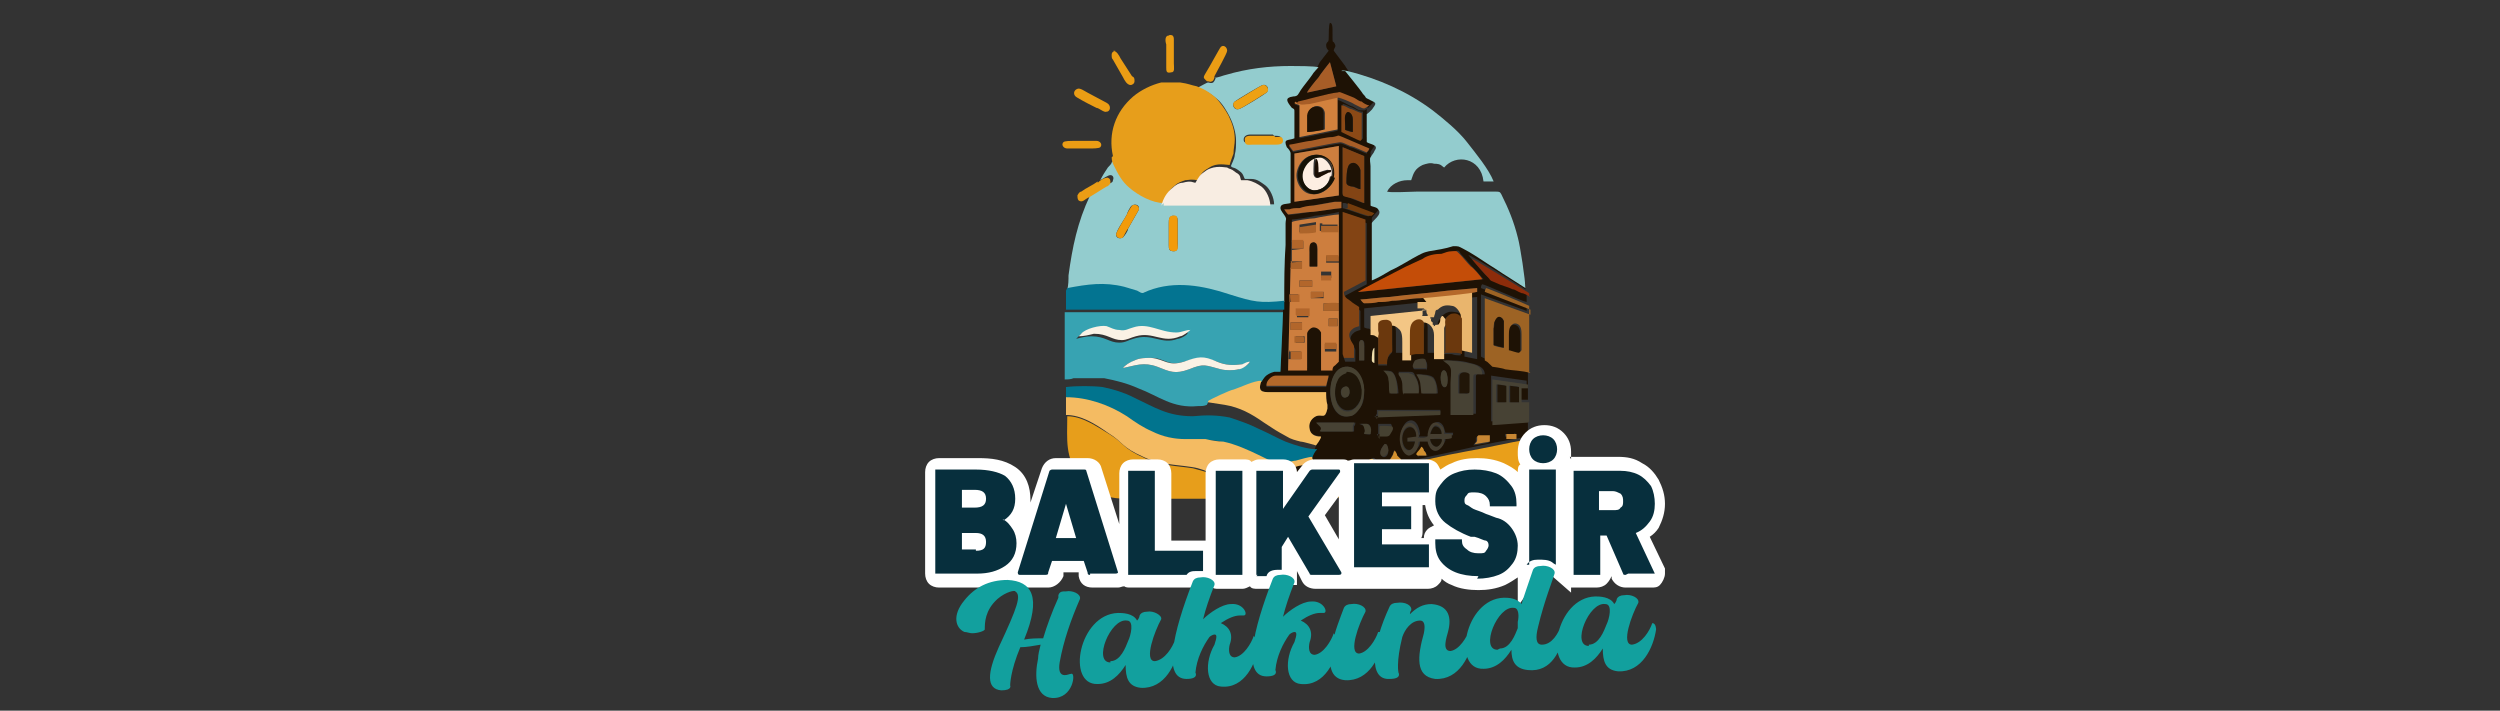<?xml version="1.0" encoding="UTF-8"?>
<svg id="Layer_1" data-name="Layer 1" xmlns="http://www.w3.org/2000/svg" version="1.1" viewBox="0 0 197 56">
  <rect x="0" y="0" width="197" height="56" fill="#333333" stroke="none"/>
  <defs>
    <style>
      .cls-1 {
        fill: #fff;
      }

      .cls-1, .cls-2, .cls-3, .cls-4, .cls-5, .cls-6, .cls-7, .cls-8, .cls-9, .cls-10, .cls-11, .cls-12, .cls-13, .cls-14, .cls-15, .cls-16, .cls-17, .cls-18, .cls-19, .cls-20, .cls-21, .cls-22, .cls-23, .cls-24, .cls-25, .cls-26, .cls-27, .cls-28, .cls-29, .cls-30, .cls-31, .cls-32, .cls-33, .cls-34, .cls-35, .cls-36, .cls-37, .cls-38, .cls-39, .cls-40, .cls-41, .cls-42, .cls-43, .cls-44, .cls-45, .cls-46 {
        stroke-width: 0px;
      }

      .cls-1, .cls-2, .cls-3, .cls-4, .cls-5, .cls-6, .cls-7, .cls-8, .cls-9, .cls-10, .cls-11, .cls-12, .cls-13, .cls-14, .cls-15, .cls-16, .cls-17, .cls-18, .cls-19, .cls-20, .cls-21, .cls-22, .cls-23, .cls-24, .cls-25, .cls-26, .cls-27, .cls-28, .cls-29, .cls-30, .cls-31, .cls-32, .cls-33, .cls-34, .cls-36, .cls-37, .cls-38, .cls-39, .cls-40, .cls-41, .cls-42, .cls-43, .cls-44, .cls-45, .cls-46 {
        fill-rule: evenodd;
      }

      .cls-2 {
        fill: #211608;
      }

      .cls-3 {
        fill: #1e1205;
      }

      .cls-4 {
        fill: #e99f1a;
      }

      .cls-5 {
        fill: #453e30;
      }

      .cls-6 {
        fill: #cd7e3e;
      }

      .cls-7 {
        fill: #1e1508;
      }

      .cls-8 {
        fill: #37a3b2;
      }

      .cls-9 {
        fill: #f3c685;
      }

      .cls-10 {
        fill: #a75d27;
      }

      .cls-11 {
        fill: #c44d08;
      }

      .cls-12 {
        fill: #f29b0a;
      }

      .cls-13 {
        fill: #f4bb62;
      }

      .cls-14 {
        fill: #d3902e;
      }

      .cls-15 {
        fill: #d2813d;
      }

      .cls-16 {
        fill: #474234;
      }

      .cls-17 {
        fill: #733c0c;
      }

      .cls-18 {
        fill: #eb9d14;
      }

      .cls-19 {
        fill: #f2a415;
      }

      .cls-20 {
        fill: #eda114;
      }

      .cls-21 {
        fill: #6b380d;
      }

      .cls-22 {
        fill: #464131;
      }

      .cls-23 {
        fill: #fdeee2;
      }

      .cls-24 {
        fill: #f1deaa;
      }

      .cls-25 {
        fill: #c78633;
      }

      .cls-26 {
        fill: #8b4916;
      }

      .cls-27 {
        fill: #f5bd62;
      }

      .cls-28 {
        fill: #1b0e04;
      }

      .cls-29 {
        fill: #151105;
      }

      .cls-30 {
        fill: #faf2e5;
      }

      .cls-31 {
        fill: #b2662b;
      }

      .cls-32 {
        fill: #1a1106;
      }

      .cls-33 {
        fill: #e79e1b;
      }

      .cls-34 {
        fill: #834414;
      }

      .cls-35 {
        fill: #12a09e;
      }

      .cls-36 {
        fill: #494132;
      }

      .cls-37 {
        fill: #e9b56d;
      }

      .cls-38 {
        fill: #072f3d;
      }

      .cls-39 {
        fill: #037491;
      }

      .cls-40 {
        fill: #b4692a;
      }

      .cls-41 {
        fill: #01748e;
      }

      .cls-42 {
        fill: #93ccce;
      }

      .cls-43 {
        fill: #ac642a;
      }

      .cls-44 {
        fill: #8d2c0a;
      }

      .cls-45 {
        fill: #f8ede2;
      }

      .cls-46 {
        fill: #9d6324;
      }
    </style>
  </defs>
  <g id="Katman_1">
    <g id="_2489001324832" data-name=" 2489001324832">
      <g>
        <g>
          <path class="cls-3" d="M100.8,37.6c.1,0,1.7-.4,2-.5.4,0,.7,0,1.1,0,.1,0,1,.1,1.1.1-.1,0-.8.3-.9.3-.4.1-.5.2-1,.2-.3,0-2.2-.1-2.2-.2h0ZM104.2,36.8l1.7-.4c.3,0,1.7,0,1.9-.1.2,0,.3-.3.5-.2,0,0,.1.1.2.2,0,0,.1,0,.2.1-.3,0-.7.1-1,.2-.3,0-.7.2-1,.2-.3,0-.8,0-1.2,0-.1,0-1.1,0-1.2-.1h0ZM109.5,36.3c0-.1.2-.4.3-.6,0-.1,0-.2.1-.2,0,.1,0,.3.2.4,0,.1.3.2.3.3h-.9q0,.1,0,.1ZM111.7,35.9c0,0,.2-.2.2-.3,0,0,.1-.3.2-.3,0,0,.1.2.2.3,0,0,.1.2.2.3h-.7q0,.1,0,.1ZM109.1,35c.2-.1.3.3.3.5,0,.7-.7.7-.6,0,0-.1.2-.4.3-.5h0ZM116.4,34.4c.1,0,.8,0,.9,0,0,0,0,.2,0,.3,0,0,0,.1,0,.2l-1.2.2c0,0,.1-.2.2-.3,0-.1,0-.2,0-.3ZM119.4,34.1c0,.1,0,.2,0,.3h-.8c0,0,0,0,0,0,0,0,0-.1,0-.2h.7q0,0,0,0ZM111.8,34.4c.1,0,.3,0,.5,0,.3,0,.2,0,.3-.3.1-.6.6-1.1,1-.7.2.2.2.4.3.7h.6c0,0,0,.2,0,.2-.2,0-.5,0-.6.1,0,0,0,.2,0,.3-.2.5-.7,1-1.1.4-.2-.2-.1-.4-.2-.6h-.7c0,.4,0,.6-.2.8-.1.2-.3.4-.6.4-.5,0-.7-.9-.7-1.3,0-1.4,1.3-1.9,1.5-.2h0ZM108.6,34.4c0-.1,0-.3,0-.5,0,0,0-.4,0-.5.1,0,.9,0,1,0,.2.2,0,.6-.2.7-.1.1-.2.1-.4.1-.2,0-.4,0-.5,0h0ZM107.1,33.4c0,0,.4,0,.6,0,.2,0,.3.2.3.3,0,.2,0,.4,0,.5,0,.1-.4,0-.5,0,0-.2.2-.2,0-.5,0-.2-.2-.2-.4-.3h0ZM104.1,34c0-.1.2-.2,0-.4-.3-.3-.3-.2-.3-.3h3c0,.1,0,.2-.1.3,0,.1,0,.3,0,.4-.1,0-2.2,0-2.5,0h0ZM108.4,32.9c0,0,0-.2.1-.3,0,0,0-.2,0-.3.4,0,4.9,0,5,0v.3c-.2,0-4.9.2-5.2.2h0ZM106,28.9c1-.1,1.4,1,1.5,1.8,0,.4,0,1-.3,1.4-.2.3-.5.7-.9.7-1.8.4-2-3.6-.3-3.9ZM113.7,29.2c.4-.2.5,1.1.2,1.3-.4.2-.5-1.1-.2-1.3ZM99.8,30.4c0-.3.4-.7.7-.7.3,0,1,0,1.4,0,.9,0,1.9,0,2.8,0l-.2.8h-4.7s0,0,0,0ZM112.1,31c0-.8,0-.8-.4-1.5.3,0,1.1,0,1.3.3.2.3.3.8.3,1.2-.3,0-.9,0-1.1,0h0ZM110.6,31c0,0,0-.7-.1-.9-.1-.5-.2-.5-.3-.8.3,0,.5,0,.8,0,.3,0,.4,0,.5.3.3.5.3.8.3,1.3h-1.2s0,0,0,0ZM109.6,31c0-.4,0-.7-.1-1.1,0-.3-.2-.5-.4-.7.1,0,.5,0,.6.1.4.3.5,1.5.5,1.7h-.5ZM112.4,29.1c-.2,0-.7,0-.9,0-.3,0,0-.6,0-.6.1-.1.6-.3.8-.1.2.1.2.6.1.8h0ZM114.5,32.7c0-.8,0-1.7,0-2.5,0-.3,0-1,0-1.2-.2-.3-.5-.4-.6-.6.5,0,1.3,0,1.9.2.5.1,1.2.3,1.2.9-.5,0-.7-.1-.7.2,0,.3,0,.7,0,1,0,.2,0,1.8,0,1.9h-1.6ZM108.3,28.6c0,0-.2-.1-.2-.2,0-.2,0-.8.2-1v1.2ZM107.1,28.4c0-.3,0-.6,0-.9,0-.2,0-.8.2-.7.3,0,.2.5.2.7,0,.3,0,.6,0,.9h-.4ZM113.8,27.8c0-.6,0-1.3,0-1.9,0-.2,0-.6.1-.8.2-.2.3-.3.6-.3.2,0,.5.2.6.4.1.3,0,2.1,0,2.8-.2,0-.5,0-.7-.1-.2,0-.5,0-.7,0h0ZM111.1,28c0-.5,0-1.2,0-1.7,0-.5,0-1,.5-1.2.3-.1.4,0,.6.2.1.2,0,.6,0,.8,0,.6,0,1.1,0,1.7-.2,0-.4,0-.6,0,0,0-.5.1-.5.1h0ZM108.6,28.7c0-.4,0-1.8,0-2.1,0-.2,0-.2,0-.5,0-.1,0-.4,0-.5.1-.2.5-.4.7-.3.4.1.4.3.4.7,0,.4,0,.7,0,1.1,0,.9,0,.6-.2.9-.3.3-.2.6-.2.8h-.7q0,0,0,0ZM101.7,21v-.4s.1-3.3.1-3.3c.2,0,1.6-.2,1.8-.3.4,0,1.6-.2,1.9-.3v3.3s0,.5,0,.5v3.2s0,0,0,0v4.6c-.1,0-.2.2-.3.3-.1,0-.1.2-.2.4h-.9s0-2,0-2c0-.2,0-.8,0-1,0-.2-.3-.5-.6-.4-.2,0-.4.3-.5.5,0,.2,0,.7,0,.9,0,.7,0,1.3,0,2h-1.5s.2-8.2.2-8.2h0ZM112.4,23.8c0,0,1.7-.2,2-.2l2-.2v4.9s-1-.2-1-.2c0-.6,0-2.3,0-2.8,0-.3-.3-.7-.7-.7-.5-.1-.7,0-1.1.3-.1.2-.2.3-.3.5,0,.3,0,2.1,0,2.4h-.8c0-.6,0-1.3,0-2,0-.5-.4-1.1-.9-1-.5,0-.8.6-.9,1.1,0,.3,0,.7,0,1,0,.2,0,.7,0,.9-.4,0-.3,0-.7,0,0-.4,0-1,0-1.4,0-.4,0-.9-.3-1.1-.3-.3-.7-.3-1-.1-.5.3-.5.7-.5.9,0,0-.2-.1-.3-.2-.1,0-.2,0-.4-.1v-1.5s4.8-.5,4.8-.5h0ZM107.2,23.6c.3,0,1.9-.2,2.3-.2,1.5-.2,3.2-.3,4.6-.5l2.3-.2v.3c-.2,0-4,.4-4.5.5-.7,0-1.5.2-2.2.2-.4,0-.7,0-1.1.1-.3,0-.9.1-1.1.1,0,0-.3-.3-.3-.3h0ZM105.9,28.2c0-.9,0-1.9,0-2.8,0-1.9,0-3.8,0-5.6,0-.9,0-1.9,0-2.8.3,0,1.5.4,1.8.6v4.8c0,0-1.7.9-1.7.9,0,.4.2.5.5.7.2.1.5.3.7.5v1.5c-.3.1-.4.1-.6.3-.5.5.2,1,.2,1.3,0,.3,0,.6,0,.9-.2,0-.3,0-.4,0-.4,0-.3,0-.4,0h0ZM107.1,23c.3-.2,3.2-1.7,3.8-2,.4-.2.9-.4,1.3-.6.5-.3,1-.3,1.5-.4.3,0,.5-.1.8-.2.4,0,.4-.2.6.2.3.3.6.7.9,1,.2.2.8.9.9,1l-9.7,1h0ZM106,16s0,0,0,0l2.1.8c0,0,0,.2-.2.2-.1.1-.1,0-.3,0-.3-.1-1.7-.6-1.8-.6v-.4q0,0,0,0ZM101.2,16.5c0,0,.2,0,.3,0,.3,0,.6-.1.8-.1.4,0,.8-.1,1.1-.2l1.7-.3c.2,0,.4,0,.6,0v.5c-.3,0-2.1.3-2.4.3-.2,0-1.6.3-1.8.2,0,0-.3-.3-.3-.4h0ZM107.5,16c-.1,0-.9-.3-1.1-.4-.7-.3-.6,0-.6-.9,0-1,0-2.1,0-3.1l1.7.7v3.7s0,0,0,0ZM105.5,11.5v3.9s-3.5.5-3.5.5v-3.8s3.5-.6,3.5-.6ZM101.6,11.5c.2,0,1.4-.3,1.7-.3.5-.1,1.2-.2,1.7-.3.6,0,.4-.2.8,0l2.1.9c0,0-.2.2-.2.3-.1,0-1.1-.5-1.3-.5-.9-.4-.6-.3-1.4-.2l-3.1.6-.3-.4h0ZM107.3,11c0,0-1.5-.7-1.5-.7,0,0,0-.9,0-1,0-.3,0-.8,0-1.1.2,0,.5.2.8.3.2.1.5.3.8.3v2.1ZM105.4,7.7c0,.1,0,2.2,0,2.6l-3,.6c0-.4,0-2.3,0-2.5,0-.1-.3-.1-.4-.2,0,0,.1,0,.2,0,.1,0,2.6-.7,3-.7.2,0,.2-.1.4,0l1,.4c.2,0,.4.2.6.3.2,0,.5.2.6.3,0,0-.2.2-.3.2,0,0-.2,0-.3,0-.2,0-.4-.2-.6-.3-.2,0-1.1-.6-1.2-.5h0ZM103,7.3c0-.2.8-1,.9-1.2.1-.2.8-1.1.9-1.2l.5,1.9-2.3.5ZM103.8,5.3c0,.2-.3.5-.5.6-.3.3-.7.9-.9,1.2-.2.3-.2.4-.6.5-.7.1-.5.4-.1.9.1.2.2.1.2.3,0,.4,0,1.9,0,2.1-.5.1-1,0-.6.7,0,.2.3.4.3.5,0,.3,0,.5,0,.8,0,1,0,2.1,0,3.1-.2,0-.8,0-.8.4,0,.2.3.6.4.7.2.2.1.2.1.5v1.7c-.1,1.5-.2,3-.2,4.5v.7c0,.4-.2,4.6-.2,4.7-.2,0-.3,0-.5,0-.7.2-.7.5-1,.8-.2.5-.2.9.5.9h4.6c0,.3,0,.7.1,1,0,.2,0,.1,0,.3-.2.9-.4.4-.9.6-.4.2-.6.5-.5,1,.1.6.7.5.9.6,0,.1-.3.6-.4.7h0c-.1.4-.3.6-.4.9,0,.4.5.2.8.3,0,0-1.6.4-1.8.4-.7.2-5,1.3-5.1,1.5.2,0,.4.1.5.2.3,0,.3,0,.6,0,.4,0,.7-.2,1.1-.3.3,0,.9,0,1.2,0,.2,0,1.2,0,1.3.1-.1,0-1.6.6-2,.7l-.5.2c0,0-.1,0-.2,0h1.4c.4-.1.7-.3,1.1-.4.4-.1.8-.2,1.2-.4.8-.2,1.6-.4,2.4-.7,1.6-.5,3.3-.8,5-1.1,1.7-.4,3.3-.7,5-1.1,1.7-.4,3.4-.7,5.1-1,0-.1,0-1.2,0-1.4,0-.1,0-1.2,0-1.5,0,.1,0,1.3,0,1.5-.3,0-2.6.2-2.9.2v-3.6s2.8.4,2.8.4c0,0,0,.3,0,.4h-.5c0,.1,0,.9,0,1.1.1,0,.5,0,.6,0v-2.4c-.6-.1-1.4-.2-2-.3-.2,0-.9,0-1-.2-.5-.5-.4-.3-.7-.5v-4.9s3.6,1.3,3.6,1.3c0-.1,0-.3,0-.4l-3.6-1.4c0-.1,0-.2.1-.3.2,0,3,1.3,3.5,1.4v-.7s0,0,0,0c-.2,0-.5-.2-.7-.3-.2,0-.4-.2-.7-.3-.4-.2-.9-.3-1.3-.5-.3-.1-.3-.1-.6-.4-.2-.2-1.2-1.4-1.3-1.5.3,0,4.5,2.7,4.5,2.7,0-.1,0-.4,0-.5l-1.4-.9c-.5-.3-.9-.6-1.4-.9-.6-.4-1.5-.9-2.1-1.3-.4-.2-.3-.3-.8-.2-.6.1-1.3.2-1.9.4-.4,0-.5.1-.8.3-.6.3-1.6.8-2.2,1.2-.5.3-1,.6-1.5.8,0-.5,0-1.3,0-1.8,0-.3,0-2.5,0-2.7,0-.2.9-.8.5-1.1-.1-.1-.5-.1-.6-.3,0-.4,0-1.1,0-1.5,0-.5,0-1,0-1.6,0-.2,0-.6,0-.7,0-.1.2-.3.3-.5.3-.5-.4-.5-.6-.7,0-.2,0-2,0-2.2,0,0,.4-.4.5-.5.3-.4.1-.4-.2-.6-.5-.3-.3,0-.6-.5-.2-.2-1.4-1.7-1.4-1.8l-.9-1.2c0-.2.2-.3.1-.5-.2-.5-.2.3-.2-1.2,0-.1,0-.5-.2-.5-.1.1-.1,1-.1,1.2,0,.4-.1.2-.2.5,0,.2,0,.3.2.5l-.7.9h0Z"/>
          <path class="cls-42" d="M92.1,17.6c0-.3,0-.5.3-.6.4,0,.4.2.4.5,0,.6,0,1.2,0,1.7,0,.3,0,.6-.3.6-.4,0-.4-.2-.4-.5,0-.6,0-1.2,0-1.7ZM89.7,16.6l-.8,1.4c0,.2-.3.6-.4.7-.3.2-.7,0-.5-.4.2-.5.6-1,.8-1.4,0-.1.3-.7.4-.7.3-.2.7,0,.5.4h0ZM100.4,10.7c.3,0,.6,0,.6.3,0,.3-.3.3-.6.3-.3,0-.6,0-.9,0-.3,0-.6,0-.9,0-.3,0-.6,0-.6-.3,0-.3.3-.4.5-.4.6,0,1.2,0,1.8,0h0ZM99.5,6.7c.3-.1.6.3.3.6-.1.1-2,1.3-2.2,1.3-.3.1-.6-.3-.3-.6.1-.1,2.1-1.3,2.2-1.3ZM95.8,6.1c0,.1-.1.3-.2.4-.2.1-.3,0-.4,0-.1,0-.6.3-.8.4.1.1.7.2,1.5.9.4.3.8,1,1,1.4.3.6.5,1.3.5,1.9,0,.4,0,.7-.1,1.1,0,.3-.3.8-.3.9.2.2.2,0,.7.4.3.2.3.5.4.6.2,0,.3,0,.5,0,.5,0,.8.3,1.1.5.4.3.7,1,.7,1.5,0,0-8,0-8.4,0v-.2c-.9,0-2-.6-2.7-1.2-.5-.5-.9-1-1.2-1.7-.1-.3-.1-.5-.2-.7,0,.1-.1.3-.3.5,0,.1-.2.3-.3.4-.2.3-.4.6-.6,1,.2-.1.6-.4.8-.4.2,0,.3.2.2.4,0,.2-.2.2-.3.3-.2.1-1.4.8-1.5.9-1,2.1-1.4,4.1-1.7,6.3,0,.3,0,.8-.1,1.1,1.6-.3,2.9-.5,4.5-.1.3,0,.7.2,1,.3.5.2.4.1.9,0,2.1-.8,4.3-.4,6.4.3,1.8.6,2.3.7,4.3.5,0-1.5,0-3,.1-4.5v-1.7c0-.3.1-.3,0-.5-.1-.2-.4-.5-.4-.7,0-.4.5-.3.8-.4,0-1,0-2.1,0-3.1,0-.3,0-.5,0-.8,0-.2-.2-.4-.3-.5-.3-.7.1-.5.6-.7,0-.2,0-1.8,0-2.1,0-.2,0-.2-.2-.3-.4-.5-.6-.8.1-.9.4,0,.4-.2.6-.5.2-.3.7-.9.9-1.2.1-.2.4-.5.5-.6-.3-.1-1.8-.1-2.2-.1-1.7,0-3.4.2-5.1.7-.1,0-.8.3-.9.2h0Z"/>
          <path class="cls-42" d="M106,5.6c0,0,1.3,1.6,1.4,1.8.4.4,0,.2.6.5.4.2.5.2.2.6-.1.2-.5.5-.5.5,0,.2,0,1.9,0,2.2.3.2,1,.2.6.7,0,.1-.2.3-.3.5-.1.1,0,.5,0,.7,0,.5,0,1,0,1.6,0,.5,0,1.1,0,1.5.1.1.5.1.6.3.4.4-.5.9-.5,1.1,0,.2,0,2.4,0,2.7,0,.5,0,1.3,0,1.8.5-.2,1-.5,1.5-.8.7-.3,1.6-.9,2.2-1.2.4-.2.4-.2.8-.3.6-.1,1.3-.2,1.9-.4.5,0,.4,0,.8.2.6.3,1.5.9,2.1,1.3.5.3.9.6,1.4.9l1.4.9c0-.6-.4-3.3-.6-4-.3-1.2-.7-2.2-1.3-3.4-.1-.2-.2-.2-.4-.2h-6.3c-.4,0-2,.1-2.3,0,.3-.6,1-.9,1.6-.9.1,0,.2,0,.3,0,.2-.6.3-.9.9-1.2.3-.1.6-.2.9-.1.6,0,.6.2.8.3.9-1.1,2.9-.8,3.1,1.1h.8c-.4-1-1.4-2.2-2.1-3.1-.7-.9-1.8-1.8-2.7-2.5-2-1.5-4.3-2.5-6.7-3.1-.1,0-.4-.1-.5,0h0Z"/>
          <path class="cls-8" d="M88.5,29c.2-.3.7-.5.9-.6.4-.2.9-.2,1.3-.2,1.1,0,1.3.7,2.6.3,1.1-.3,1.5-.4,2.6,0,.7.3,1.3.3,2,.2.2,0,.4-.1.6-.2-.1.3-.7.5-.9.6-.4.1-1,.1-1.4,0-1.2-.3-1.3-.5-2.5,0-1.1.4-1.5.2-2.5-.2-1.1-.4-1.7-.1-2.7.1h0ZM85,26.5c.3-.4,1.5-.7,2-.6.4,0,.7.2,1,.3.5.1.7,0,1.1-.2,1.3-.4,2.2.4,3.4.4.4,0,.8-.2,1.1-.2,0,.2-.6.5-.8.5-1.3.5-2-.5-3.5,0-.4.1-.6.3-1.1.3-.8,0-1.1-.5-2.2-.5-.4,0-.8.1-1.2.2h0ZM95.2,31.7c0,0,1.7-.8,2-.9.6-.2,1.6-.6,2.2-.7.2-.3.3-.6,1-.8.2,0,.4,0,.5,0,0,0,.2-4.3.2-4.7-.3,0-.8,0-1.1,0-2.5,0-5,0-7.5,0-1.4,0-2.9,0-4.3,0-.3,0-4,0-4.3,0v5.3c.2,0,.5,0,.7-.1.3,0,.5,0,.8,0,.5,0,1.1,0,1.6,0,1,.2,1.8.4,2.7.8,1.6.6,2.7,1.6,4.7,1.4.3,0,.5,0,.7-.1h0Z"/>
          <path class="cls-33" d="M87.6,12.4c0,.3.1.5.2.7.3.6.6,1.2,1.2,1.7.7.6,1.8,1.2,2.7,1.2.2-.6.4-1,.9-1.4.2-.2.5-.3.8-.4.7-.1.8,0,1,0,.3-.5.2-.6.9-1,.6-.4,1.3-.2,1.6-.2,0-.1.2-.6.3-.9,0-.4.1-.7.1-1.1,0-.7-.2-1.3-.5-1.9-.2-.4-.7-1.1-1-1.4-.8-.7-1.3-.8-1.5-.9-.5-.1-.6-.2-1.3-.3-.5,0-1,0-1.5,0-.8.2-1.6.6-2.2,1.1-1.4,1.2-2,2.9-1.6,4.7h0Z"/>
          <path class="cls-33" d="M100.8,39.2h0s-1.4,0-1.4,0c0,0,0,0,.2,0l.5-.2c.3-.1,1.8-.6,2-.7-.1,0-1.1-.1-1.3-.1-.3,0-1-.1-1.2,0-.4,0-.7.2-1.1.3-.3,0-.3.1-.6,0-.2,0-.4-.1-.5-.2-.3-.1-.5-.2-.8-.4-.2-.1-.5-.3-.8-.4-.6-.3-1.1-.4-1.8-.6-1.3-.2-2.6-.2-3.8-.8-1.8-.8-1.5-1.1-2.8-1.9-1-.6-2.1-1.4-3.3-1.4,0,1.9-.2,3.2,1,4.8.4.6,1,1,1.6,1.3.8.4,1.6.4,2.5.4,1.9,0,3.9,0,5.8,0,1.9,0,3.9,0,5.8,0h0Z"/>
          <path class="cls-4" d="M100.8,39.2h0c2,0,4.1,0,6.1,0h9.1c2.5,0,4.5-2,4.5-4.6-1.7.3-3.4.7-5.1,1-1.7.3-3.3.7-5,1.1-1.6.3-3.3.7-5,1.1-.8.2-1.6.4-2.4.7-.4.1-.8.2-1.2.4-.4.1-.7.3-1.1.4h0Z"/>
          <path class="cls-41" d="M84,31.4c1.7,0,3.4.6,4.8,1.5.6.4,1.3.9,2,1.2.8.3,1.7.5,2.6.6.5,0,1,0,1.6,0,.5,0,1,0,1.4.2,1.9.3,4,1.8,4.5,1.8.2,0,1-.2,1.2-.3.4,0,.9-.3,1.3-.3.1-.3.2-.5.4-.7-.8,0-1.7-.3-2.5-.6-.7-.3-1.4-.7-2.1-1-.8-.4-1.4-.6-2.3-.9-1-.2-1.9-.2-2.9-.1-2,0-3-.7-4.7-1.5-.8-.4-1.5-.6-2.4-.8-.8-.1-2.1-.1-2.9,0v1.1s0,0,0,0Z"/>
          <path class="cls-13" d="M84,32.7c1.2,0,2.3.7,3.3,1.4,1.3.8,1,1.1,2.8,1.9,1.2.6,2.5.6,3.8.8.7.1,1.1.3,1.8.6.2.1.5.3.8.4.3.1.6.2.8.4.1-.2,4.4-1.3,5.1-1.5.2,0,1.7-.4,1.8-.4-.2,0-.8.2-.8-.3-.3,0-.9.2-1.3.3-.3,0-1,.3-1.2.3-.5,0-2.6-1.4-4.5-1.8-.4,0-1-.1-1.4-.2-.5,0-1,0-1.6,0-.9,0-1.8-.2-2.6-.6-.7-.3-1.3-.7-2-1.2-1.4-.9-3.1-1.5-4.8-1.5v1.3Z"/>
          <path class="cls-6" d="M101.6,27.6c0,0,0,0,0,.1h.9s0,.6,0,.6h-1s0-.7,0-.7ZM104.4,27.6v-.5c.3,0,.6,0,.9,0,0,.1,0,.5,0,.6h-.9ZM102.1,27v-.5c0,0,.6,0,.7,0,0,.1,0,.5,0,.5,0,0-.2,0-.3,0-.1,0-.2,0-.3,0h0ZM101.7,26v-.6s.9,0,.9,0v.6c-.2,0-.3,0-.5,0-.2,0-.3,0-.4,0h0ZM104.7,25.7c0-.2,0-.4,0-.6h.7s0,.6,0,.6c-.1,0-.6,0-.7,0ZM102.2,24.9v-.5c0,0,.8,0,.9,0v.6c-.1,0-.8,0-.9,0h0ZM101.6,23.8c0-.1,0-.5,0-.6,0,0,.6,0,.7,0,0,.2,0,.4,0,.6h-.8ZM104.3,23v.5s-1,0-1,0v-.5s1,0,1,0h0ZM102.4,22.1c.1,0,.3,0,.5,0,.1,0,.3,0,.5,0v.5c-.2,0-.8,0-1,0v-.5ZM104.9,21.5v.4c-.2,0-.7,0-.8,0,0-.1,0-.3,0-.5h.8ZM103.2,21c0-.2,0-.8,0-1.1,0-.3,0-.7.3-.8.4,0,.3.5.3.8,0,.2,0,.9,0,1.1-.2,0-.5,0-.6,0ZM101.8,19.6c0-.1,0-.3,0-.4,0-.2,0-.2.2-.2.2,0,.5,0,.7,0v.6s-.9.1-.9.1h0ZM103.7,17.6v.6c-.2,0-1,.1-1.3.1,0-.2,0-.4,0-.6l1.3-.2h0ZM104.2,17.7c.3,0,1.1,0,1.2,0v.5c0,0-.6,0-.7,0-.2,0-.4,0-.7,0v-.6s.2,0,.2,0h0ZM101.7,20.6h.9c0-.1,0,.5,0,.5h-.9s0-.4,0-.4c0,0,0,.2,0,.3l-.2,8.2h1.5c0-.6,0-1.3,0-2,0-.2,0-.7,0-.9,0-.2.3-.5.5-.5.3,0,.5.2.6.4,0,.2,0,.7,0,1v2s.9,0,.9,0c0-.1,0-.3.2-.4,0,0,.2-.2.3-.3v-4.6s0,0,0,0v.6s-1.2,0-1.2,0v-.6c.3,0,1,0,1.2,0v-3.2c-.2,0-.9,0-1,0,0,0,0-.3,0-.5,0,0,.9,0,1,0v-3.3c-.3,0-1.5.2-1.9.3-.3,0-1.7.2-1.8.3v3.3h0Z"/>
          <path class="cls-39" d="M84,22.9v1.5c.2,0,3.9,0,4.3,0,1.4,0,2.9,0,4.3,0,2.5,0,5,0,7.5,0,.3,0,.8,0,1.1,0v-.7c-1.9.2-2.4.1-4.3-.5-2.1-.7-4.3-1.1-6.4-.3-.5.2-.4.3-.9,0-.3-.1-.7-.2-1-.3-1.6-.4-2.9-.2-4.5.1Z"/>
          <path class="cls-27" d="M95.2,31.7l1.3.2c1.2.2,2.1.7,3.1,1.4.9.6.9.6,1.8,1.1.3.2.7.3,1.1.4.2,0,1.2.3,1.2.3,0,0,.4-.5.4-.7-.2,0-.8,0-.9-.6-.1-.4.1-.8.5-1,.5-.2.7.3.9-.6,0-.2,0-.1,0-.3-.1-.3-.1-.7-.1-1h-4.6c-.7,0-.7-.3-.5-.9-.6,0-1.6.5-2.2.7-.2,0-1.9.8-2,.9Z"/>
          <path class="cls-45" d="M91.7,16v.2c.4,0,8.4,0,8.4,0,0-.5-.3-1.2-.7-1.5-.3-.2-.6-.4-1.1-.5-.2,0-.4,0-.5,0-.1-.2,0-.4-.4-.6-.5-.4-.4-.2-.7-.4-.2,0-.9-.2-1.6.2-.6.4-.6.5-.9,1-.2,0-.3-.2-1,0-.3,0-.6.2-.8.4-.5.4-.7.8-.9,1.4h0Z"/>
          <path class="cls-46" d="M119.8,27.7c-.1,0-.7,0-.8-.2,0-.4,0-.9,0-1.2,0-.3,0-.9.5-.8.4.1.4.6.4.9,0,.3,0,.9,0,1.2ZM118.5,27.4c-.2,0-.7-.1-.8-.2,0-.2,0-1.1,0-1.3,0-.2,0-.4.1-.6.2-.4.6-.4.7,0,0,.1,0,.5,0,.7,0,.4,0,.9,0,1.4h0ZM120.5,29.3c0-.5,0-5.9,0-5.9v.7c-.4-.2-3.3-1.4-3.4-1.4,0,0-.1.2-.1.3l3.6,1.4c0,.1,0,.3,0,.4l-3.6-1.3v4.9c.3.2.1,0,.6.5,0,0,.8.1,1,.2.6.1,1.4.1,2,.3h0Z"/>
          <path class="cls-11" d="M107.1,23l9.7-1c-.1-.2-.7-.9-.9-1-.3-.3-.6-.7-.9-1-.3-.3-.2-.2-.6-.2-.3,0-.5.1-.8.2-.5,0-1.1.1-1.5.4-.4.2-.9.4-1.3.6-.6.3-3.5,1.8-3.8,2h0Z"/>
          <path class="cls-34" d="M105.9,28.2c.1,0,0,0,.4,0,.2,0,.3,0,.4,0,0-.3,0-.7,0-.9,0-.2-.7-.8-.2-1.3.2-.2.3-.2.6-.3v-1.5c-.1-.1-.5-.3-.7-.5-.3-.2-.5-.3-.5-.7l1.7-.9v-4.8c-.3-.1-1.5-.5-1.8-.6,0,.9,0,1.9,0,2.8,0,1.9,0,3.8,0,5.6,0,.9,0,1.9,0,2.8h0Z"/>
          <path class="cls-37" d="M112.4,23.8h.1c-.2,0-.4,0-.6,0,0,0-.2,0-.3,0-.1,0-.2,0-.3,0,0,0,.1,0,.2,0,.1,0,0,0,.2,0,0,.1,0,0,0,.1v.3s0,0,0,.1c-.1,0,0,0-.2,0-.1,0-.1,0-.2,0,0,0,.3,0,.4,0,0,0,0,0,.2,0,0,0,.1,0,.2,0,0,0,0,0,0,0,0,0,0,0,0,0,.1,0,.1,0,.2.1h.1c0,.2,0,.3.1.4,0,0,0,0,0,.2.1,0,0,0,.1,0,0,0,0,.1,0,.1.1,0,.1,0,.1-.1,0,0,.3,0,.3,0h0s0,0,0,0c0-.1.1-.3.1-.4,0,0,0,0,0,0,0,0,0-.2.2-.2.3-.3.6-.4,1.1-.3.3,0,.6.4.7.7.1.5,0,2.2,0,2.8l.9.2v-4.9s-2,.2-2,.2c-.3,0-1.9.2-2,.2Z"/>
          <path class="cls-9" d="M113.7,24.9c-.1,0-.1,0-.2.2,0,0-.1,0,0,0,0,.1,0,.3-.1.4,0,0,0,0,0,0h0c0,.1-.2.1-.3.1,0,0,0,.1-.1.1-.1,0,0,0,0-.1-.2,0,0,0-.1,0,0,0,0-.1,0-.2-.1,0-.2-.2-.1-.3h-.1c0-.2,0-.2-.2-.2,0-.1,0,0,0,0,0,0,0,0,0,0,0,0-.1,0-.2,0-.1,0-.2,0-.2,0,0,0-.3,0-.4,0,0,0,0,0,.2,0,.1,0,0,0,.2,0-.1,0,0,0,0-.1v-.3c0-.1-.1,0,0-.1-.1,0,0,0-.2,0,0,0-.2,0-.2,0,0,0,.2,0,.3,0,0,0,.2,0,.3,0,.2,0,.4,0,.6,0h-.1s-4.8.5-4.8.5v1.5c.1,0,.3,0,.4.1,0,0,.2.1.3.2,0-.2,0-.6.5-.9.4-.2.7-.2,1,.1.3.2.3.7.3,1.1,0,.4,0,1,0,1.4.4,0,.3,0,.7,0,0-.2,0-.7,0-.9,0-.3,0-.7,0-1,0-.5.4-1,.9-1.1.6,0,.9.5.9,1,0,.6,0,1.3,0,1.9h.8c0-.3,0-2.1,0-2.4,0-.2.2-.4.3-.5h0Z"/>
          <path class="cls-16" d="M119,30.4c.1,0,.6,0,.7.1v1.2s-.8,0-.8,0v-1.3s0,0,0,0ZM117.9,30.3c.1,0,.6,0,.7.1,0,0,0,1.1,0,1.3-.1,0-.6,0-.7,0v-1.4ZM120.5,33.2v-1.5c0,0-.5,0-.6,0,0-.2,0-1,0-1.1h.5c0,0,0-.3,0-.3l-2.8-.4v3.6c.3,0,2.6-.2,2.8-.2,0-.2,0-1.4,0-1.5,0,.2,0,1.4,0,1.5Z"/>
          <path class="cls-6" d="M105.1,14c-.1.7-.9,1.4-1.7,1.3-.8,0-1.4-1-1.2-1.8.5-2,3.2-1.6,2.8.5h0ZM102,12.1v3.8s3.5-.5,3.5-.5v-3.9s-3.5.6-3.5.6Z"/>
          <path class="cls-16" d="M114.9,31c0-.2,0-1,0-1.3,0-.5.6-.4.8-.2.1.2.1.9,0,1.2,0,.3,0,.4-.3.3-.1,0-.5,0-.6,0h0ZM114.5,32.7h1.6c0-.1,0-1.7,0-2,0-.3,0-.7,0-1,0-.3.2-.2.7-.2,0-.7-.7-.8-1.2-.9-.5-.1-1.3-.2-1.9-.2.2.2.5.3.6.6.1.2,0,.9,0,1.2,0,.8,0,1.7,0,2.5Z"/>
          <path class="cls-30" d="M88.5,29c1-.2,1.6-.5,2.7-.1,1,.4,1.4.6,2.5.2,1.2-.5,1.3-.3,2.5,0,.4.1,1,.1,1.4,0,.3,0,.8-.4.9-.6-.2,0-.4.1-.6.2-.7.1-1.3.1-2-.2-1.1-.5-1.5-.4-2.6,0-1.3.4-1.5-.2-2.6-.3-.4,0-.9,0-1.3.2-.3.1-.8.4-.9.6h0Z"/>
          <path class="cls-15" d="M103.1,10.4c0-.1,0-1.1,0-1.3,0-.9,1.2-1,1.3-.2,0,.2,0,1.1,0,1.3-.1,0-1.1.2-1.2.2ZM102.2,8.1c0,0-.1,0-.2,0,0,.1.3.1.4.2,0,.1,0,2.1,0,2.5l3-.6c0-.4,0-2.5,0-2.6,0,0,0,0-.1,0l-2.2.5c-.2,0-.5.1-.8.1h0c0-.1-.2-.1-.2-.1-.2,0,0,0,0-.1h0Z"/>
          <path class="cls-7" d="M105.9,30.5c.5-.2.6.7.2.8-.5.2-.6-.7-.2-.8ZM106.1,29.3c-.3,0-.6.3-.7.6-.2.4-.2.7-.2,1.1,0,.6.4,1.5,1.2,1.3.3,0,.6-.4.7-.6.2-.3.3-.7.2-1.1,0-.7-.4-1.4-1.2-1.4h0Z"/>
          <path class="cls-34" d="M107.2,14.9c-.1,0-.4-.1-.6-.2-.2,0-.5-.1-.5-.3,0-.4,0-1.1.2-1.4.3-.4.8,0,.9.4,0,.2,0,1.4,0,1.5h0ZM107.5,16v-3.7s-1.7-.7-1.7-.7c0,1,0,2.1,0,3.1,0,.9-.1.7.6.9.2,0,1,.4,1.1.4h0Z"/>
          <path class="cls-30" d="M85,26.5c.4,0,.8-.1,1.2-.2,1.1,0,1.4.5,2.2.5.4,0,.7-.2,1.1-.3,1.4-.4,2.1.6,3.5,0,.2,0,.7-.4.8-.5-.4,0-.7.2-1.1.2-1.3,0-2.2-.8-3.4-.4-.4.1-.6.3-1.1.2-.4,0-.7-.2-1-.3-.5-.1-1.7.2-2,.6h0Z"/>
          <path class="cls-21" d="M113.8,27.8c.2,0,.5,0,.7,0,.2,0,.5,0,.7.1,0-.6,0-2.5,0-2.8-.1-.2-.3-.4-.6-.4-.3,0-.4.1-.6.3-.2.2-.1.6-.1.8,0,.6,0,1.3,0,1.9h0Z"/>
          <path class="cls-23" d="M104.8,13.4c0,.1-.1.1-.2.2l-.6.3c0,0-.2.2-.3.1-.1,0-.2-.2-.2-.3,0-.2,0-.2,0-.4,0-.2,0-.7.1-.8.2,0,0,.5.2,1.1.2,0,.8-.3.9-.2h0ZM104.9,13.9c.2-.6-.3-1.4-.9-1.5-.7,0-1.2.5-1.4,1.1-.2.6.3,1.4.9,1.5.7,0,1.2-.4,1.3-1.1Z"/>
          <path class="cls-21" d="M108.6,28.7h.7c0-.2,0-.5.2-.8.3-.3.2,0,.2-.9,0-.4,0-.7,0-1.1,0-.4,0-.6-.4-.7-.3,0-.6,0-.7.3,0,0,0,.4,0,.5,0,.2.1.2,0,.5,0,.3,0,1.7,0,2.1h0Z"/>
          <path class="cls-5" d="M112.7,34.6c.2,0,.7-.1.9,0,0,.2-.2.6-.4.6-.3,0-.5-.3-.5-.6ZM110.9,34.5v.3c.2,0,.5-.1.6,0-.3,1.2-1.1.7-1-.3,0-1.2,1.1-1.2,1.1-.1h-.7ZM112.7,34.2c0-.2.2-.6.4-.7.3,0,.5.3.5.6-.2,0-.8.1-.9,0h0ZM111.8,34.4c-.2-1.7-1.5-1.2-1.5.2,0,.4.2,1.2.7,1.3.2,0,.5-.2.6-.4.2-.3.1-.5.2-.7h.7c0,0,0,.2.2.5.4.5.9.1,1.1-.4,0-.1,0-.3,0-.3.1,0,.5,0,.6-.1v-.3s-.6,0-.6,0c0-.3,0-.5-.3-.7-.5-.5-.9,0-1,.7,0,.3,0,.2-.3.3-.1,0-.3,0-.5,0h0Z"/>
          <path class="cls-40" d="M99.8,30.4h4.7s.2-.8.2-.8c-.9,0-1.9,0-2.8,0-.3,0-1.1,0-1.4,0-.3,0-.7.4-.7.7h0Z"/>
          <path class="cls-40" d="M107.2,23.6c0,0,.2.3.3.3.3,0,.8,0,1.1-.1.4,0,.7,0,1.1-.1.7,0,1.5-.2,2.2-.2.5,0,4.3-.4,4.5-.5v-.3s-2.3.2-2.3.2c-1.5.2-3.1.3-4.6.5-.4,0-2,.2-2.3.2h0Z"/>
          <path class="cls-22" d="M106.1,29.3c.8,0,1.1.7,1.2,1.4,0,.4,0,.7-.2,1.1-.1.2-.4.5-.7.6-.8.2-1.2-.7-1.2-1.3,0-.4,0-.7.2-1.1.1-.3.4-.5.7-.6h0ZM106,28.9c-1.7.2-1.5,4.2.3,3.9.4,0,.7-.4.9-.7.2-.4.3-.9.3-1.4,0-.8-.5-1.9-1.5-1.8Z"/>
          <path class="cls-17" d="M111.1,28s.4-.1.5-.1c.2,0,.4,0,.6,0,0-.6,0-1.1,0-1.7,0-.2,0-.6,0-.8-.1-.2-.3-.3-.6-.2-.5.2-.5.7-.5,1.2,0,.5,0,1.2,0,1.7h0Z"/>
          <path class="cls-10" d="M101.6,11.5l.3.4,3.1-.6c.8-.1.5-.2,1.4.2.2,0,1.2.5,1.3.5,0,0,.2-.2.2-.3l-2.1-.9c-.5-.2-.2-.1-.8,0-.5,0-1.2.2-1.7.3-.3,0-1.5.3-1.7.3h0Z"/>
          <path class="cls-44" d="M120.5,23.4c0,0,0-.2,0-.3,0,0-4.2-2.6-4.5-2.7,0,.1,1.1,1.3,1.3,1.5.2.3.2.2.6.4.4.2.9.3,1.3.5.2,0,.4.2.7.3.2,0,.5.2.7.3h0Z"/>
          <path class="cls-29" d="M104.9,13.9c-.2.6-.7,1.1-1.3,1.1-.7,0-1.1-.8-.9-1.5.2-.6.7-1.1,1.4-1.1.7,0,1.1.8.9,1.5ZM105.1,14c.4-2.1-2.4-2.5-2.8-.5-.2.8.4,1.7,1.2,1.8.7,0,1.5-.6,1.7-1.3h0Z"/>
          <path class="cls-26" d="M106.6,10.4c-.1,0-.3,0-.4-.1-.1,0-.1,0-.2-.1,0,0,0-.2,0-.3,0-.3,0-.8.1-1,.1-.1.5,0,.5.5,0,.2,0,.9,0,1ZM107.3,11v-2.1c-.2,0-.5-.2-.8-.3-.2,0-.5-.3-.8-.3,0,.3,0,.7,0,1.1,0,.1,0,1,0,1,0,0,1.4.7,1.5.7Z"/>
          <path class="cls-10" d="M103,7.3l2.3-.5-.5-1.9c0,0-.8,1-.9,1.2-.2.2-.9,1.1-.9,1.2Z"/>
          <path class="cls-3" d="M103.1,10.4c0,0,1.1-.1,1.2-.2,0-.2,0-1.1,0-1.3,0-.7-1.2-.7-1.3.2,0,.2,0,1.1,0,1.3Z"/>
          <path class="cls-31" d="M101.2,16.5c0,0,.2.3.3.4.1,0,1.6-.2,1.8-.2.4,0,2.1-.3,2.4-.3v-.5c0,0-.3,0-.5,0l-1.7.3c-.4,0-.8.1-1.1.2-.3,0-.6,0-.8.1,0,0-.2,0-.3,0h0Z"/>
          <path class="cls-22" d="M108.4,32.9c.3,0,5-.2,5.1-.2v-.3s-4.5,0-4.9,0c0,0,0,.2,0,.3,0,0,0,.2-.1.3h0Z"/>
          <path class="cls-10" d="M102.2,8.1c.1.1-.1,0,0,.1,0,0,.1,0,.2,0h0c.2.1.5,0,.8,0l2.2-.5c.1,0,0,0,.1,0,.1,0,1.1.4,1.2.5.2.1.4.2.6.3,0,0,.2.1.3,0,0,0,.2-.1.3-.2-.2,0-.5-.2-.6-.3-.2,0-.4-.2-.6-.3l-1-.4c-.2-.1-.2,0-.4,0-.4,0-2.9.7-3,.7h0Z"/>
          <path class="cls-18" d="M84.9,7c-.3.1-.4.5,0,.7.5.3,1.1.6,1.5.8.2,0,.6.4.8.3.3,0,.4-.5,0-.7l-1.5-.8c-.2-.1-.6-.4-.8-.3Z"/>
          <path class="cls-18" d="M85.5,11.1c-.3,0-.6,0-.9,0-.2,0-.7,0-.8.1-.2.2,0,.5.3.5.5,0,1.3,0,1.8,0,.2,0,.7,0,.8-.1.2-.2,0-.5-.3-.5-.3,0-.6,0-.9,0h0Z"/>
          <path class="cls-20" d="M99.5,6.7c-.1,0-2,1.2-2.2,1.3-.3.2,0,.7.3.6.2,0,2-1.2,2.2-1.3.3-.2,0-.7-.3-.6Z"/>
          <path class="cls-18" d="M95.1,6.4c.2,0,.3.1.4,0,.1,0,.2-.2.2-.4.2-.4,1-1.8,1-2,0-.3-.3-.5-.5-.3-.1.1-.9,1.6-1.1,1.9-.3.5-.3.5-.1.7h0Z"/>
          <path class="cls-12" d="M89.7,16.6c.2-.3-.2-.6-.5-.4,0,0-.4.6-.4.7-.3.5-.6,1-.8,1.4-.2.4.3.6.5.4,0,0,.3-.6.4-.7l.8-1.4h0Z"/>
          <path class="cls-18" d="M86.5,14.3c-.4.3-.9.5-1.3.8-.1,0-.2.1-.3.3,0,.1,0,.3.1.4.3.2.5-.1.7-.2.1,0,1.3-.8,1.5-.9.1,0,.3-.2.3-.3,0-.2,0-.3-.2-.4-.3,0-.6.2-.8.4h0Z"/>
          <path class="cls-20" d="M100.4,10.7c-.6,0-1.2,0-1.8,0-.2,0-.6,0-.5.4,0,.4.3.3.6.3.3,0,.6,0,.9,0,.3,0,.6,0,.9,0,.2,0,.6,0,.6-.3,0-.4-.3-.3-.6-.3h0Z"/>
          <path class="cls-18" d="M87.9,4c-.1,0-.3.1-.3.3,0,.2,0,.3.1.4.1.2.3.5.4.7.1.2.3.5.4.7.1.2.3.6.6.6.1,0,.3-.1.3-.3,0-.2,0-.3-.2-.4l-.9-1.4c-.1-.2-.3-.6-.6-.6Z"/>
          <path class="cls-16" d="M110.6,31h1.2c0-.5,0-.8-.3-1.3-.1-.2-.2-.2-.5-.3-.3,0-.5,0-.8,0,0,.3.2.2.3.8,0,.2,0,.8.1.9h0Z"/>
          <path class="cls-18" d="M92.1,2.8c-.3,0-.3.4-.2.7,0,.3,0,.6,0,.9,0,.3,0,.6,0,.9,0,.3,0,.5.4.4.3,0,.2-.4.2-.7v-1.8c0-.2,0-.3-.1-.4,0,0-.2-.1-.3,0h0Z"/>
          <path class="cls-3" d="M107.2,14.9c0-.1,0-1.4,0-1.5-.1-.4-.5-.8-.9-.4-.2.3-.2,1.1-.2,1.4,0,.2.3.3.5.3.2,0,.4.2.6.2h0Z"/>
          <path class="cls-16" d="M104.1,34c.3,0,2.4,0,2.5,0,0-.1,0-.2,0-.4,0-.1.1-.2.1-.3h-3c0,0,0,0,.3.3.2.2,0,.3,0,.4h0Z"/>
          <path class="cls-3" d="M118.5,27.4c0-.4,0-.9,0-1.4,0-.2,0-.5,0-.7-.2-.4-.5-.5-.7,0-.1.2,0,.3-.1.6,0,.2,0,1.2,0,1.3.1,0,.7.2.8.2h0Z"/>
          <path class="cls-12" d="M92.1,17.6c0,.6,0,1.2,0,1.7,0,.3,0,.5.4.5.4,0,.3-.3.3-.6,0-.6,0-1.2,0-1.7,0-.3,0-.6-.4-.5-.3,0-.3.3-.3.6Z"/>
          <path class="cls-19" d="M100.8,37.6c0,0,2,.2,2.2.2.5,0,.6,0,1-.2.2,0,.8-.2.9-.3,0,0-.9-.1-1.1-.1-.4,0-.7-.1-1.1,0-.3,0-1.9.4-2,.5h0Z"/>
          <path class="cls-3" d="M119.8,27.7c0-.3,0-.9,0-1.2,0-.3,0-.8-.4-.9-.5-.1-.5.5-.5.8,0,.4,0,.9,0,1.2.1,0,.6.2.8.2Z"/>
          <path class="cls-16" d="M112.1,31c.2,0,.9,0,1.1,0,0-.4,0-.9-.3-1.2-.2-.2-1-.3-1.3-.3.4.6.3.7.4,1.5h0Z"/>
          <path class="cls-19" d="M104.2,36.8s1,0,1.2.1c.4,0,.8.1,1.2,0,.3,0,.7-.2,1-.2.3,0,.8-.1,1-.2,0,0-.1,0-.2-.1,0,0-.1-.1-.2-.2-.1-.1-.3,0-.5.2-.2,0-1.6,0-1.9.1l-1.7.4h0Z"/>
          <path class="cls-2" d="M114.9,31c.1,0,.5,0,.6,0,.3,0,.3,0,.3-.3,0-.3,0-1,0-1.2-.1-.2-.8-.3-.8.2,0,.3,0,1,0,1.3h0Z"/>
          <path class="cls-2" d="M111.6,34.4c0-1-1-1-1.1.1,0,1,.8,1.4,1,.3-.1,0-.4,0-.6,0v-.3s.7-.1.7-.1Z"/>
          <path class="cls-3" d="M103.2,21c.2,0,.4,0,.6,0,0-.2,0-.8,0-1.1,0-.3,0-.8-.3-.8-.4,0-.3.5-.3.8,0,.3,0,.9,0,1.1Z"/>
          <path class="cls-2" d="M118,31.7c.1,0,.6,0,.7,0,0-.2,0-1.2,0-1.3,0,0-.6-.1-.7-.1v1.4Z"/>
          <path class="cls-22" d="M109.6,31h.5c0-.3,0-1.5-.5-1.7-.1,0-.5-.1-.6-.1.2.2.4.4.4.7.1.4,0,.7.1,1.1Z"/>
          <path class="cls-2" d="M118.9,31.7h.8s0-1.2,0-1.2c-.1,0-.6-.1-.7-.1v1.3s0,0,0,0Z"/>
          <path class="cls-22" d="M108.6,34.4c.1,0,.4,0,.5,0,.2,0,.3,0,.4-.1.1-.2.4-.5.2-.7,0,0-.9-.1-1,0,0,0,0,.4,0,.5,0,.2,0,.3,0,.5h0Z"/>
          <path class="cls-32" d="M106.6,10.4c0-.2,0-.8,0-1,0-.5-.4-.7-.5-.5-.2.2-.1.7-.1,1,0,0,0,.2,0,.3,0,.1,0,0,.2.1.1,0,.3.1.4.1Z"/>
          <path class="cls-17" d="M106,16.4c0,0,1.4.5,1.8.6.1,0,.2,0,.3,0,0,0,.1-.1.2-.2l-2.1-.8s0,0,0,0v.4q0,0,0,0Z"/>
          <path class="cls-5" d="M112.4,29.1c0-.2,0-.7-.1-.8-.2-.1-.6,0-.8.1,0,0-.4.6,0,.6.2,0,.7,0,.9,0h0Z"/>
          <path class="cls-43" d="M105.5,23.9h0c-.3-.1-.9,0-1.2,0v.6s1.2,0,1.2,0v-.6s0,0,0,0h0Z"/>
          <path class="cls-43" d="M102.4,17.8c0,.1,0,.4,0,.6.3,0,1.1,0,1.3-.1v-.6s-1.3.2-1.3.2h0Z"/>
          <path class="cls-43" d="M104.1,17.7v.6c.2,0,.4,0,.7,0,.1,0,.6,0,.7,0v-.5c-.1,0-.9,0-1.2,0h-.2s0,0,0,0Z"/>
          <path class="cls-36" d="M107.1,28.4h.4c0-.3,0-.6,0-.9,0-.2,0-.7-.2-.7-.3,0-.2.5-.2.7,0,.3,0,.6,0,.9Z"/>
          <path class="cls-28" d="M104.8,13.4c-.1,0-.7.2-.9.2,0-.5,0-1-.2-1.1,0,0-.1.6-.1.8,0,.2,0,.2,0,.4,0,.1,0,.2.2.3.1,0,.2,0,.3-.1l.6-.3c.1,0,.2,0,.2-.2h0Z"/>
          <path class="cls-31" d="M102.2,24.9c.2,0,.8,0,1,0v-.6c-.2,0-.9,0-1.1,0v.5s0,0,0,0Z"/>
          <path class="cls-22" d="M113.7,29.2c-.3.2-.2,1.4.2,1.3.3-.1.2-1.5-.2-1.3Z"/>
          <path class="cls-43" d="M101.7,20.6v.4c0,0,0-.2,0-.3v.5s.9,0,.9,0v-.6s-.9.1-.9.1h0Z"/>
          <path class="cls-31" d="M101.7,26c.2,0,.2,0,.4,0,.2,0,.3,0,.5,0v-.6s-.9,0-.9,0v.6s0,0,0,0Z"/>
          <path class="cls-43" d="M105.5,20.6v-.5c-.1,0-1,0-1,0,0,.1,0,.4,0,.5.1,0,.8,0,1,0Z"/>
          <path class="cls-31" d="M101.6,28.3h1s0-.6,0-.6h-.9s0,0,0-.1v.7Z"/>
          <path class="cls-25" d="M116.4,34.4c0,0,0,.2,0,.3,0,.1-.1.2-.2.3l1.2-.2c0,0,0,0,0-.2,0,0,0-.2,0-.3,0,0-.8,0-.9,0Z"/>
          <path class="cls-31" d="M102.4,22.6c.2,0,.9,0,1,0v-.5c-.1,0-.3,0-.5,0-.1,0-.4,0-.5,0v.5Z"/>
          <path class="cls-31" d="M101.8,19.6h.9c0-.1,0-.7,0-.7-.2,0-.5,0-.7,0-.2,0-.2,0-.2.2,0,0,0,.3,0,.4h0Z"/>
          <path class="cls-43" d="M105.3,27.6c0,0,0-.5,0-.6-.3,0-.6,0-.9,0v.5s.9,0,.9,0Z"/>
          <path class="cls-22" d="M105.9,30.5c-.4.2-.2,1,.2.8.4-.1.3-1.1-.2-.8Z"/>
          <path class="cls-22" d="M107.1,33.4c.2,0,.3,0,.4.3.1.4,0,.3,0,.5.2,0,.4,0,.5,0,0-.1.1-.3,0-.5,0-.1-.2-.3-.3-.3-.1,0-.5,0-.6,0h0Z"/>
          <polygon class="cls-31" points="103.3 23 103.3 23.5 104.3 23.4 104.3 23 103.3 23"/>
          <path class="cls-31" d="M101.6,23.8h.8c0-.2,0-.4,0-.6,0,0-.7,0-.7,0-.1,0,0,.5,0,.6Z"/>
          <path class="cls-7" d="M112.7,34.2c.1,0,.8,0,.9,0,0-.3-.2-.6-.5-.6-.2,0-.4.5-.4.7h0Z"/>
          <path class="cls-5" d="M109.1,35c0,0-.3.4-.3.5-.2.6.5.6.6,0,0-.2-.1-.6-.3-.5h0Z"/>
          <path class="cls-7" d="M112.7,34.6c0,.2.2.6.5.6.2,0,.5-.4.4-.6-.2,0-.7,0-.9,0Z"/>
          <path class="cls-43" d="M104.7,25.7c0,0,.6,0,.7,0v-.6s-.7,0-.7,0c0,.2,0,.4,0,.6Z"/>
          <path class="cls-43" d="M102.1,27c.1,0,.2,0,.3,0,0,0,.3,0,.3,0,.1,0,.1-.4,0-.5-.1,0-.6,0-.7,0v.5h0Z"/>
          <path class="cls-31" d="M104.1,21.6c0,.1,0,.3,0,.5.1,0,.7,0,.8,0v-.4s-.8,0-.8,0Z"/>
          <path class="cls-14" d="M110.4,36.2s-.2-.2-.3-.3c0-.1-.1-.3-.2-.4,0,0,0,0-.1.2,0,.2-.3.5-.3.6h.9q0-.1,0-.1Z"/>
          <path class="cls-25" d="M118.7,34.2c0,0,0,.1,0,.2,0,0,0,.1,0,.2h.8c0-.2,0-.3,0-.4h-.7q0,0,0,0Z"/>
          <path class="cls-14" d="M111.7,35.9h.7c0-.2-.1-.3-.2-.4,0,0,0-.2-.2-.3,0,0-.1.2-.2.3,0,0-.2.2-.2.3h0Z"/>
          <path class="cls-24" d="M108.3,28.6v-1.2c-.2.1-.2.7-.2,1,0,.1.1.2.2.2Z"/>
        </g>
        <g>
          <path class="cls-1" d="M123.7,36c0,0,.1,0,.2,0h3.6c.7,0,1.3.1,1.9.5.6.3,1,.8,1.3,1.3.3.6.5,1.2.5,1.9s-.2,1.3-.5,1.9c-.2.3-.4.5-.7.7l1.2,2.5h0c0,.2,0,.3,0,.4,0,.3-.2.7-.4.9-.2.2-.4.2-.7.2h-2c-.5,0-.9-.3-1.1-.7v-.2c-.1.2-.2.4-.4.6-.2.2-.5.3-.8.3h-1.9s0,0-.1,0v.4l-1.6-1.4s0,0,0,0c-.2,0-.4-.1-.6-.1,0,0-.1,0-.2,0l-1.8,2.6v-2.3c-.3.2-.6.4-1,.6-.7.3-1.4.4-2.1.4s-1.5-.1-2.1-.4c-.3-.1-.6-.3-.8-.5,0,.2-.1.3-.3.5-.2.2-.5.3-.8.3h-5.7c-.2,0-.3,0-.5,0-.1,0-.3,0-.5,0h-2.1c-.5,0-.9-.2-1.1-.6l-.4-.8v1.1h-1.1c0-.1-.1-.2-.2-.1,0,0-.1,0-.2,0l-.3.4h-1.3c-.2,0-.5,0-.6-.2-.2.1-.4.2-.6.2h-1.9c-.2,0-.4,0-.6-.2h-.4c0,0-.2-.1-.3-.1,0,0-.1,0-.2,0l-.3.2h-5.1c-.2,0-.4,0-.5-.1-.2,0-.3.1-.5.1h-2c-.6,0-1-.3-1.1-.9v-.3h-1.2v.3c-.2.5-.7.9-1.2.9h-2c-.4,0-.8-.2-1-.5-.7.4-1.6.5-2.4.5h-3.2c-.3,0-.6-.1-.8-.3-.2-.2-.3-.5-.3-.8v-8c0-.3.1-.6.3-.8.2-.2.5-.3.8-.3h3.1c1,0,2,.1,2.9.7.9.6,1.2,1.6,1.2,2.6s0,.1,0,.2l.9-2.7c.2-.5.6-.8,1.1-.8h2.5c.5,0,1,.3,1.1.8l1.4,4.4v-4c0-.3.1-.6.3-.8.2-.2.5-.3.8-.3h1.9c.3,0,.6.1.8.3.2.2.3.5.3.8v5.3h2.7v-5.3c0-.3.1-.6.3-.8.2-.2.5-.3.8-.3h1.9c.2,0,.5,0,.6.2.2-.1.4-.2.6-.2h1.9c.3,0,.6.1.8.3.2.2.3.5.3.7l.4-.5c.2-.3.6-.5,1-.5h2.1c.2,0,.4,0,.5.1.2,0,.3-.1.5-.1h5.7c.3,0,.6.1.8.3.1.1.2.3.3.5.3-.2.6-.4.9-.5.6-.3,1.3-.4,2-.4s1.4.1,2.1.4c.4.2.8.4,1.1.7,0-.2,0-.5.2-.6-.2-.3-.2-.6-.2-1,0-.6.2-1.1.6-1.5.4-.4.9-.6,1.5-.6s1.1.2,1.5.6c.4.4.6.9.6,1.5s0,.4,0,.6h0ZM112.3,39.8h-.2c0,.1,0,.3,0,.4v1.6c0,.2,0,.4-.1.6h.2c0-.3.1-.5.3-.7.1-.1.3-.2.5-.3-.4-.5-.6-1-.7-1.6h0ZM105.5,39.1l-1.1,1.5,1.1,1.9v-3.4ZM80.4,41h0s0,0,0,0c0,0,0,0,0,0h0Z"/>
          <path class="cls-38" d="M79,40.9s0,0,0,0c.4.2.6.5.8.8s.3.7.3,1.1c0,.8-.3,1.4-.9,1.8-.6.4-1.3.6-2.2.6h-3.2c0,0,0,0-.1,0,0,0,0,0,0-.1v-8c0,0,0,0,0-.1,0,0,0,0,.1,0h3.1c1,0,1.8.2,2.3.5.5.4.8,1,.8,1.8s-.3,1.3-.9,1.7h0ZM75.8,38.8s0,0,0,0v1.2s0,0,0,0h1c.6,0,.9-.2.9-.7s-.3-.7-.9-.7h-1ZM76.9,43.4c.6,0,.8-.2.8-.7s-.3-.7-.8-.7h-1.1s0,0,0,0v1.3s0,0,0,0h1.1,0ZM85.9,45.3c-.1,0-.2,0-.2-.2l-.3-.9s0,0,0,0h-2.5s0,0,0,0l-.3.9c0,.1,0,.2-.2.2h-2c-.1,0-.2,0-.2-.2l2.5-8c0,0,.1-.1.2-.1h2.5c.1,0,.2,0,.2.1l2.5,8s0,0,0,0c0,0,0,.1-.2.1h-2ZM83.3,42.4s0,0,0,0h1.5s0,0,0,0l-.8-2.7s0,0,0,0,0,0,0,0l-.8,2.7h0ZM89,45.3c0,0,0,0-.1,0,0,0,0,0,0-.1v-8c0,0,0,0,0-.1,0,0,0,0,.1,0h1.9c0,0,0,0,.1,0,0,0,0,0,0,.1v6.2s0,0,0,0h3.7c0,0,.1,0,.1,0s0,0,0,.1v1.5c-.2,0-.3,0-.5,0-.3,0-.6,0-.8.3h-4.8,0ZM95.9,45.3c0,0,0,0-.1,0,0,0,0,0,0-.1v-8c0,0,0,0,0-.1,0,0,0,0,.1,0h1.9c0,0,.1,0,.1,0,0,0,0,0,0,.1v8c0,0,0,0,0,.1,0,0,0,0-.1,0h-1.9ZM99.1,45.3c0,0-.1,0-.1,0,0,0,0,0,0-.1v-8c0,0,0,0,0-.1,0,0,0,0,.1,0h1.9c0,0,0,0,.1,0,0,0,0,0,0,.1v2.9s0,0,0,0c0,0,0,0,0,0l2.1-3c0,0,.1-.1.2-.1h2.1c0,0,.1,0,.1.1s0,0,0,.1l-2.5,3.5s0,0,0,0l2.6,4.4s0,0,0,.1c0,0,0,.1-.2.1h-2.1c-.1,0-.2,0-.2-.1l-1.7-2.9s0,0,0,0,0,0,0,0l-.5.8s0,0,0,0v1.8c-.1,0-.2,0-.3,0-.4,0-.8.1-.9.5h-.8ZM112.6,38.7c0,0,0,0,0,.1,0,0,0,0-.1,0h-3.6s0,0,0,0v1.1s0,0,0,0h2.2c0,0,.1,0,.1,0s0,0,0,.1v1.6c0,0,0,0,0,.1,0,0,0,0-.1,0h-2.2s0,0,0,0v1.2s0,0,0,0h3.6c0,0,0,0,.1,0,0,0,0,0,0,.1v1.6c0,0,0,0,0,.1,0,0,0,0-.1,0h-5.7c0,0,0,0-.1,0,0,0,0,0,0-.1v-8c0,0,0,0,0-.1,0,0,0,0,.1,0h5.7c0,0,0,0,.1,0,0,0,0,0,0,.1v1.6h0ZM116.5,45.4c-.7,0-1.3-.1-1.8-.3-.5-.2-.9-.5-1.2-.9-.3-.4-.4-.9-.4-1.4v-.2c0,0,0,0,0-.1,0,0,0,0,.1,0h1.9c0,0,0,0,.1,0,0,0,0,0,0,.1h0c0,.3.1.5.4.7.2.2.5.3.9.3s.5,0,.6-.2c.1-.1.2-.3.2-.4s0-.3-.2-.4c-.2,0-.5-.2-.9-.3h-.3c-.8-.3-1.5-.7-2-1.1-.5-.4-.8-1-.8-1.7s.1-.9.4-1.3c.3-.4.6-.7,1.1-.9.5-.2,1-.3,1.6-.3s1.2.1,1.7.3c.5.2.9.6,1.2,1,.3.4.4.9.4,1.4h0c0,.2,0,.2,0,.2,0,0,0,0-.1,0h-1.9c0,0,0,0-.1,0,0,0,0,0,0-.1h0c0-.3-.1-.5-.3-.7-.2-.2-.5-.3-.9-.3s-.5,0-.6.2c-.1.1-.2.2-.2.4s0,.3.2.4c.1,0,.3.2.5.3s.6.2,1,.4c0,0,.3.1.8.3.5.1.9.4,1.2.8.3.4.5.9.5,1.4s-.1,1-.4,1.4c-.3.4-.6.7-1.1.9-.5.2-1.1.3-1.7.3h0ZM120.5,44.5v-7.4c0,0,0,0,0-.1,0,0,0,0,.1,0h1.9c0,0,0,0,.1,0,0,0,0,0,0,.1v7.4c0,0-.2-.1-.3-.2-.3-.2-.7-.2-1.1-.2-.4,0-.7.1-.9.4ZM121.6,36.5c-.3,0-.6-.1-.8-.3-.2-.2-.3-.5-.3-.8s.1-.6.3-.8c.2-.2.5-.3.8-.3s.6.1.8.3c.2.2.3.5.3.8s-.1.6-.3.8c-.2.2-.5.3-.8.3ZM128.1,45.3c-.1,0-.2,0-.2-.1l-1.3-3s0,0,0,0h-.5s0,0,0,0v3c0,0,0,0,0,.1,0,0,0,0-.1,0h-1.9c0,0,0,0-.1,0,0,0,0,0,0-.1v-8c0,0,0,0,0-.1,0,0,0,0,.1,0h3.6c.5,0,1,.1,1.4.3.4.2.7.5,1,.9.2.4.3.9.3,1.4s-.1,1-.4,1.4-.6.7-1.1.9c0,0,0,0,0,0l1.5,3.2s0,0,0,0c0,0,0,0,0,0,0,0,0,0-.1,0h-2,0ZM126,38.8s0,0,0,0v1.4s0,0,0,0h1.1c.3,0,.5,0,.6-.2.2-.1.2-.3.2-.5s0-.4-.2-.6c-.2-.1-.4-.2-.6-.2h-1.1Z"/>
          <path class="cls-35" d="M83.4,47.1c-.5,1.1-.9,2.2-1.2,3.2-.5,0-1,0-1.5.1,1.4-3.4.6-4.6-1.3-4.7-1.5,0-2.6.6-3.4,1.6-1,1.2-.7,2.2,0,2.5.2,0,.4.1.6.1.5,0,1-.2,1-.3,0-.5,0-1.5,1-2.4.7-.6,1.4-.7,1.4-.6.5.3.2,1.2-1.3,4.4-.9,2-1,3.3.2,3.4.9,0,.7-.4.7-.4,0,0,0-1.1.8-3,.5,0,1-.1,1.6-.2-.1.4-.2.8-.2,1.1-.3,1.4-.2,3,1.1,3.1,1.7.1,1.9-2.1,1.5-1.9-.1,0-.3.1-.5.1-.4,0-.5-.4-.4-1,.3-1.7.9-3.4,1.6-5,.1-.4-.6-.7-1.1-.6-.3,0-.5,0-.6.3ZM92.6,50.4c-.2.6-.8,1.6-1.6,1.7-.9,0,0-2.4.5-3.3.1-.3-.6-.7-1.1-.6-.3,0-.5.1-.6.3,0,0,0,.2-.2.4-.3-.6-1.2-.6-1.5-.6-3.1.1-4.1,5.7-1.6,5.6,1,0,1.7-.7,2.2-1.5,0,1,.2,1.7,1.2,1.8,1.9.1,2.8-1.9,3-3.3,0,0,0-.5-.3-.5h0ZM87.5,52.2c-1.4,0,0-3.5,1.3-3.3.6,0,.3,1.2.1,1.6-.2.5-.6,1.6-1.4,1.6h0ZM98.8,50.1c-.2.6-.8,1.6-1.5,1.7-.5,0-.5-.6-.4-1,.3-.8,0-1.4-.7-1.7.6-.4,1.1-.6,1.5-.6.1,0,.2,0,.3,0,.4,0,0-1-1-.9-.7,0-1.7.7-2.2,1.2.2-.8.5-1.7.9-2.7.1-.4-.6-.7-1.1-.6-.3,0-.5.1-.6.3-1.6,4.1-2.4,7.7-.5,7.7,1,0,.7-.5.7-.5,0,0,0,0,0,0,.1-1.1.6-2.1,1.1-2.8,0,0,0,0,0,0,.1-.1.3-.2.4-.2.2,0,.2.2,0,.8-.8,1.4-.7,3.2.5,3.3,1.9.2,2.8-1.9,3-3.3,0,0,0-.5-.3-.5h0ZM105.1,49.9c-.2.6-.8,1.6-1.5,1.7-.5,0-.5-.6-.4-1,.3-.8,0-1.4-.7-1.7.6-.4,1.1-.6,1.5-.6.1,0,.2,0,.3,0,.4,0,0-1-1-.9-.7,0-1.7.7-2.2,1.2.2-.8.5-1.7.9-2.7.1-.4-.6-.7-1.1-.6-.3,0-.5.1-.6.3-1.6,4.1-2.4,7.7-.5,7.7,1,0,.7-.5.7-.5,0,0,0,0,0,0,.1-1.1.6-2.1,1.1-2.8,0,0,0,0,0,0,.1-.1.3-.2.4-.2.2,0,.2.2,0,.8-.8,1.4-.7,3.2.5,3.3,1.9.2,2.8-1.9,3-3.3,0,0,0-.5-.3-.5h0ZM115.8,49.6c-.2.6-.8,1.6-1.5,1.7-.7,0-.3-1.1-.2-1.5.3-1.1.1-2.1-1.3-2.2-.7,0-1.2.3-1.7.8,0,0,0-.2.1-.3.1-.4-.5-.7-1.1-.6-.3,0-.5.1-.6.3-1.4,3-1.7,5.8,0,5.7,1,0,.7-.5.7-.5,0,0-.2-.8.3-2.8.2-.6.7-1.3,1.4-1.3.4,0,.4.5.3,1-.5,1.8-.7,3.4.9,3.6,1.9.1,2.8-1.9,3-3.3,0,0,0-.5-.3-.5h0ZM123,49.3c-.2.6-.7,1.5-1.5,1.5-.5,0-.5-.6-.3-1.4.5-2.1,1.2-3.8,1.3-4.2.1-.4-.6-.7-1.1-.6-.3,0-.5.1-.6.3-.4,1.2-.7,2-.9,2.7-.4-.5-1.1-.5-1.4-.5-3.1.1-4.1,5.7-1.6,5.6,1,0,1.7-.7,2.2-1.5,0,.9.3,1.5,1.3,1.6,1.9.2,2.6-1.6,2.9-3,0,0,0-.5-.3-.5h0ZM118,51.2c-1.4,0,0-3.5,1.3-3.3.4,0,.4.7.3,1.1,0,0,0,.1,0,.2,0,.1,0,.2,0,.3-.2.5-.6,1.6-1.4,1.6h0ZM130.2,49.1c-.2.6-.8,1.6-1.6,1.7-.9,0,0-2.4.5-3.3.1-.4-.6-.7-1.1-.6-.3,0-.5.1-.6.3,0,0,0,.2-.2.4-.3-.6-1.2-.6-1.5-.6-3.1.1-4.1,5.7-1.6,5.6,1,0,1.7-.7,2.2-1.5,0,1,.2,1.7,1.2,1.8,1.9.1,2.8-1.9,3-3.3,0,0,0-.5-.3-.5h0ZM125.2,50.9c-1.4,0,0-3.5,1.3-3.3.6,0,.3,1.2.1,1.6-.2.5-.6,1.6-1.4,1.6h0ZM108.6,49.8c-.2.6-.8,1.6-1.5,1.7-.9,0,0-2.4.5-3.3.1-.4-.6-.7-1.1-.6-.3,0-.5.1-.6.3-.4,1.1-2.3,5.5.1,5.7,1.9.1,2.8-1.9,3-3.3,0,0,0-.5-.3-.5h0Z"/>
        </g>
      </g>
    </g>
  </g>
</svg>